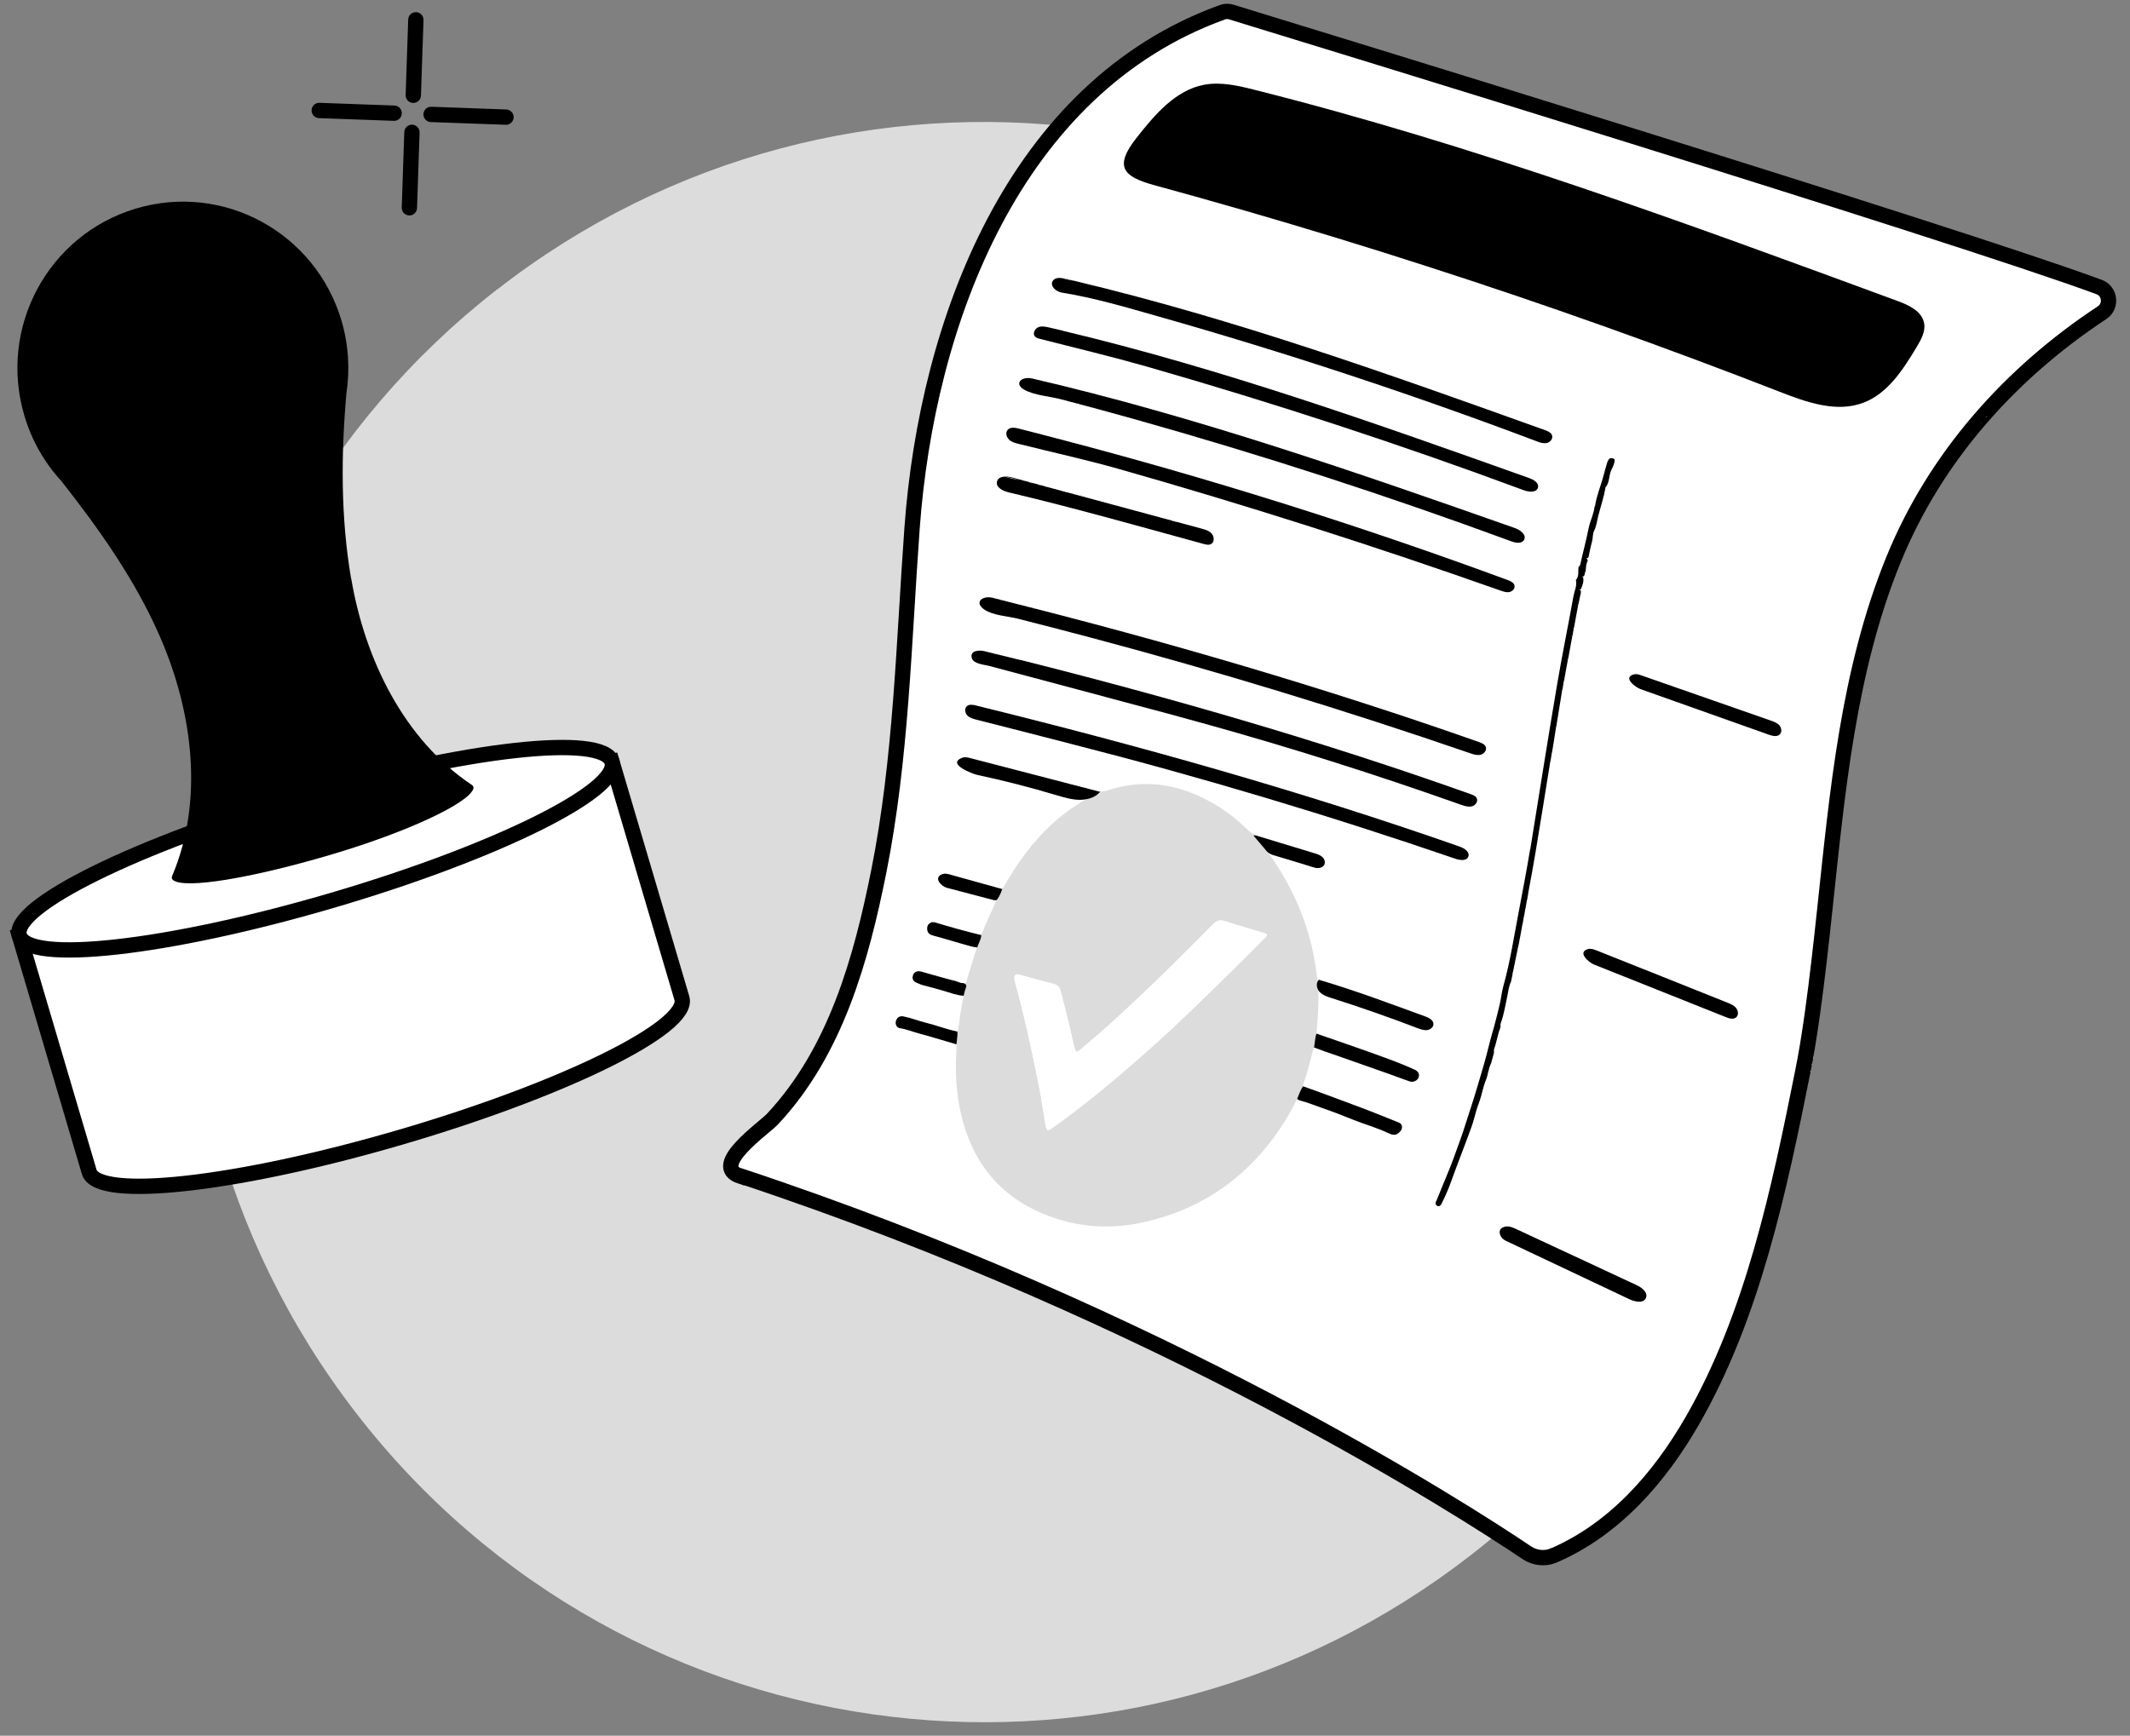 <svg width="146" height="119" viewBox="0 0 146 119" fill="none" xmlns="http://www.w3.org/2000/svg">
<rect x="0" y="0" width="146" height="119" fill="#808080" stroke="none"/>
<path d="M34.082 19.836C10.268 38.377 5.903 72.837 24.344 96.793C33.694 108.943 47.103 116.06 61.16 117.706C74.829 119.306 89.099 115.734 100.844 106.598C124.658 88.057 129.023 53.598 110.582 29.642C92.151 5.686 57.896 1.295 34.082 19.845" fill="#DCDCDC"/>
<path d="M50.746 80.642C48.6 79.935 52.346 77.367 52.947 76.725C57.266 72.12 59.023 65.803 60.235 59.747C61.779 52.016 61.946 44.024 62.519 36.182C63.545 22.134 69.492 6.002 83.789 0.839C83.993 0.764 84.206 0.764 84.409 0.829C88.608 2.113 134.034 16.031 143.883 19.678C144.642 19.957 144.762 20.989 144.087 21.436C137.789 25.595 132.665 31.316 129.789 38.368C126.682 45.987 125.942 54.314 125.073 62.417C124.823 64.752 124.564 67.096 124.24 69.422C124.204 69.673 124.167 69.934 124.13 70.185C123.972 71.264 123.797 72.334 123.584 73.404C121.965 81.516 120.144 90.215 115.982 97.434C113.744 101.314 110.664 104.849 106.493 106.645C106.493 106.645 106.493 106.645 106.484 106.645C105.892 106.896 105.208 106.821 104.662 106.458C100.38 103.574 79.692 90.215 50.755 80.623L50.746 80.642Z" fill="white" stroke="black" stroke-width="1.05" stroke-miterlimit="10" stroke-linecap="round"/>
<path d="M124.203 73.013C124.203 73.013 124.185 72.985 124.185 72.967C124.185 72.93 124.194 72.92 124.213 72.948C124.222 72.976 124.231 72.994 124.203 73.013Z" fill="#DCDCDC"/>
<path d="M124.102 73.487C124.102 73.487 124.083 73.46 124.083 73.441C124.083 73.404 124.092 73.395 124.111 73.422C124.12 73.45 124.129 73.469 124.102 73.487Z" fill="#DCDCDC"/>
<path d="M127.93 47.736C127.93 47.736 127.93 47.69 127.94 47.671C127.958 47.671 127.967 47.671 127.958 47.708C127.958 47.745 127.94 47.755 127.93 47.727V47.736Z" fill="#DCDCDC"/>
<path d="M127.736 48.685C127.736 48.685 127.727 48.657 127.727 48.639C127.727 48.602 127.736 48.592 127.745 48.62C127.755 48.648 127.773 48.666 127.736 48.685Z" fill="#DCDCDC"/>
<path d="M124.296 72.538C124.296 72.538 124.287 72.511 124.287 72.492C124.287 72.455 124.296 72.446 124.314 72.474C124.324 72.501 124.342 72.52 124.305 72.538H124.296Z" fill="#DCDCDC"/>
<path d="M136.115 28.6C136.115 28.6 136.115 28.544 136.162 28.544C136.162 28.562 136.172 28.61 136.115 28.6Z" fill="#DCDCDC"/>
<path d="M124.888 68.995L124.869 68.985L124.898 68.976L124.917 68.985L124.888 68.995Z" fill="#DCDCDC"/>
<path d="M123.917 74.456L123.898 74.446L123.917 74.437L123.936 74.446L123.917 74.456Z" fill="#DCDCDC"/>
<path d="M135.126 29.857L135.116 29.828H135.146V29.857H135.126Z" fill="#DCDCDC"/>
<path d="M124.999 68.288L124.98 68.269L124.999 68.259L125.027 68.278L124.999 68.288Z" fill="#DCDCDC"/>
<path d="M124.01 73.981L123.991 73.972L124.01 73.962L124.038 73.972L124.01 73.981Z" fill="#DCDCDC"/>
<path d="M135.782 29.001V28.972H135.802L135.812 29.001H135.782Z" fill="#DCDCDC"/>
<path d="M128.023 47.281H128.014L128.023 47.262C128.08 47.262 128.023 47.215 128.052 47.262C128.071 47.29 128.052 47.3 128.023 47.281Z" fill="#DCDCDC"/>
<path d="M127.838 48.156L127.819 48.136L127.838 48.127L127.867 48.146L127.838 48.156Z" fill="#DCDCDC"/>
<path d="M123.815 74.93L123.797 74.921L123.825 74.911L123.844 74.921L123.815 74.93Z" fill="#DCDCDC"/>
<path d="M60.152 59.961C60.152 59.961 60.18 59.989 60.189 59.999C60.17 59.999 60.161 59.98 60.142 59.97L60.152 59.961Z" fill="#DCDCDC"/>
<path d="M75.411 54.258C75.54 54.276 75.67 54.258 75.799 54.221C78.638 53.262 81.246 53.821 83.706 55.421C84.363 55.849 84.964 56.342 85.519 56.891C85.667 57.04 85.833 57.16 86.037 57.235C85.916 57.263 85.935 57.319 86 57.393C86.342 57.793 86.684 58.184 87.017 58.584C88.367 60.472 89.338 62.538 89.893 64.799C90.087 65.589 90.198 66.399 90.309 67.208C90.309 67.506 90.309 67.813 90.374 68.11C90.392 69.031 90.309 69.953 90.235 70.874C90.124 71.171 90.134 71.497 90.069 71.813C89.801 72.641 89.653 73.516 89.329 74.325C89.311 74.371 89.32 74.427 89.311 74.483C89.135 74.744 89.042 75.051 88.913 75.339C88.663 75.804 88.432 76.279 88.154 76.734C85.87 80.447 82.633 82.847 78.388 83.796C76.326 84.252 74.255 84.186 72.229 83.489C68.669 82.27 66.57 79.758 65.811 76.083C65.552 74.846 65.478 73.59 65.543 72.325C65.552 72.083 65.561 71.85 65.561 71.608C65.58 71.32 65.654 71.032 65.626 70.734C65.765 70.241 65.774 69.72 65.876 69.218C65.941 68.91 65.987 68.594 66.033 68.278C66.089 68.092 66.116 67.906 66.19 67.729C66.274 67.515 66.163 67.45 65.996 67.403C66.246 67.478 66.237 67.32 66.283 67.143C66.496 66.417 66.736 65.692 66.958 64.966C67.041 64.677 67.226 64.426 67.235 64.11C67.383 63.915 67.43 63.682 67.522 63.468C67.781 62.901 68.031 62.333 68.28 61.766C68.438 61.496 68.623 61.235 68.687 60.919C68.817 60.835 68.863 60.696 68.937 60.566C69.797 59.086 70.796 57.719 72.044 56.556C72.618 56.026 73.228 55.551 73.885 55.142C73.977 55.086 74.051 55.021 74.144 54.956C74.56 54.797 74.93 54.537 75.364 54.416C75.411 54.397 75.401 54.323 75.383 54.276L75.411 54.258ZM69.825 66.808C69.631 66.78 69.52 66.873 69.529 67.078C69.529 67.171 69.566 67.264 69.584 67.348C70.213 69.618 70.703 71.925 71.175 74.232C71.369 75.162 71.499 76.111 71.656 77.051C71.739 77.562 71.795 77.572 72.211 77.283C74.625 75.562 76.881 73.646 79.082 71.674C80.876 70.073 82.587 68.38 84.307 66.696C85.112 65.915 85.907 65.115 86.693 64.315C86.906 64.101 86.897 64.054 86.601 63.961C85.722 63.691 84.835 63.44 83.956 63.152C83.614 63.04 83.382 63.124 83.151 63.375C80.913 65.654 78.629 67.897 76.261 70.055C75.549 70.706 74.809 71.329 74.079 71.953C73.811 72.185 73.728 72.157 73.644 71.804C73.552 71.422 73.459 71.032 73.376 70.641C73.173 69.739 72.932 68.845 72.701 67.943C72.636 67.673 72.498 67.534 72.239 67.469C71.628 67.31 71.018 67.143 70.407 66.975C70.213 66.92 70.028 66.864 69.834 66.817L69.825 66.808Z" fill="#DCDCDC"/>
<path d="M72.303 30.023C82.8 32.758 93.176 36.014 103.358 39.773C103.553 39.847 103.784 39.95 103.812 40.163C103.849 40.368 103.654 40.554 103.451 40.591C103.247 40.629 103.044 40.554 102.85 40.489C94.221 37.438 85.5 34.656 76.696 32.153C74.43 31.511 72.118 31.009 69.825 30.432C69.584 30.376 69.335 30.311 69.159 30.134C68.983 29.958 68.9 29.66 69.067 29.474C69.242 29.269 69.557 29.316 69.816 29.381C70.648 29.595 71.471 29.8 72.303 30.023Z" fill="black"/>
<path d="M69.945 45.243C80.368 47.867 90.707 50.844 100.824 54.453C100.982 54.509 101.148 54.574 101.222 54.723C101.333 54.946 101.13 55.225 100.889 55.281C100.649 55.337 100.399 55.263 100.159 55.179C94.267 53.086 88.293 51.197 82.263 49.532C80.756 49.113 79.239 48.704 77.723 48.304C75.531 47.718 73.339 47.132 71.147 46.545C70.028 46.248 68.909 45.95 67.79 45.652C67.494 45.578 66.745 45.513 66.625 45.15C66.431 44.583 67.134 44.555 67.494 44.648C68.308 44.852 69.122 45.048 69.945 45.252V45.243Z" fill="black"/>
<path d="M68.937 41.215C79.887 43.959 90.744 47.132 101.398 50.881C101.573 50.946 101.777 51.03 101.842 51.206C101.925 51.439 101.721 51.69 101.481 51.746C101.241 51.802 101 51.718 100.778 51.644C92.177 48.685 83.466 46.025 74.671 43.689C73.034 43.252 71.397 42.834 69.76 42.415C69.094 42.247 68.058 42.192 67.485 41.801C66.736 41.298 67.337 40.815 68.031 40.982C68.336 41.057 68.641 41.131 68.946 41.215H68.937Z" fill="black"/>
<path d="M100.667 58.612C100.667 58.612 100.667 58.686 100.649 58.723C100.538 59.04 100.085 58.984 99.779 58.882C91.132 55.914 82.374 53.29 73.524 51.03C71.332 50.471 69.15 49.895 66.949 49.346C66.727 49.29 66.486 49.225 66.32 49.067C66.153 48.908 66.089 48.602 66.255 48.434C66.412 48.267 66.68 48.313 66.903 48.369C78.083 51.123 89.19 54.23 100.057 58.044C100.334 58.137 100.667 58.351 100.667 58.612Z" fill="black"/>
<path d="M70.694 25.939C70.694 25.939 70.731 25.939 70.75 25.948C81.995 28.562 92.936 32.367 103.83 36.2C104.2 36.331 104.653 36.656 104.468 37.01C104.311 37.298 103.895 37.224 103.59 37.112C95.081 33.977 86.453 31.177 77.732 28.73C76.067 28.265 74.393 27.809 72.719 27.372C71.97 27.176 70.879 27.102 70.213 26.72C69.483 26.311 70.01 25.808 70.694 25.939Z" fill="black"/>
<path d="M72.868 22.683C83.734 25.269 94.295 29.027 104.82 32.777C105.125 32.888 105.495 33.102 105.421 33.419C105.337 33.781 104.81 33.744 104.459 33.614C95.941 30.451 87.294 27.623 78.564 25.12C76.141 24.432 73.718 23.855 71.277 23.232C71.157 23.204 71.018 23.166 70.935 23.064C70.768 22.869 70.925 22.543 71.157 22.441C71.388 22.338 71.656 22.394 71.906 22.45C72.229 22.524 72.544 22.599 72.858 22.673L72.868 22.683Z" fill="black"/>
<path d="M73.691 19.268C84.659 21.873 95.303 25.688 105.911 29.493C106.114 29.567 106.345 29.669 106.392 29.874C106.447 30.107 106.235 30.339 106.003 30.376C105.772 30.414 105.532 30.339 105.31 30.246C96.783 27.027 88.127 24.171 79.369 21.687C77.186 21.064 75.013 20.422 72.775 20.059C72.387 20.003 71.952 19.603 72.155 19.268C72.313 18.998 72.71 19.036 73.006 19.101C73.228 19.157 73.459 19.203 73.681 19.259L73.691 19.268Z" fill="black"/>
<path d="M103.673 66.817C103.645 66.966 103.608 67.115 103.58 67.273H103.562L103.58 67.292C103.414 67.608 103.395 67.952 103.321 68.287C103.183 68.91 103.09 69.552 102.868 70.148C102.84 70.232 102.85 70.334 102.85 70.418H102.831L102.85 70.436C102.656 70.911 102.591 71.432 102.415 71.915C102.387 71.99 102.406 72.074 102.406 72.148H102.387L102.406 72.167C102.341 72.399 102.286 72.623 102.221 72.855H102.202L102.221 72.874C102.017 73.237 102.008 73.674 101.851 74.046C101.647 74.539 101.573 75.069 101.389 75.572C101.259 75.907 101.148 76.269 101.056 76.632C100.945 77.079 100.769 77.516 100.612 77.944C100.233 78.977 99.826 80 99.456 81.033C99.271 81.544 99.058 82.037 98.808 82.531C98.771 82.605 98.725 82.67 98.651 82.689C98.586 82.707 98.522 82.689 98.466 82.642C98.392 82.568 98.383 82.493 98.429 82.391C98.568 82.065 98.707 81.73 98.836 81.395C99.114 80.707 99.419 80.019 99.668 79.321C99.927 78.595 100.205 77.87 100.436 77.125C100.704 76.279 100.991 75.441 101.241 74.585C101.453 73.85 101.684 73.125 101.879 72.381C102.045 71.72 102.212 71.06 102.406 70.408C102.554 69.887 102.674 69.366 102.803 68.836C102.896 68.436 102.933 68.017 103.044 67.617C103.284 66.752 103.479 65.868 103.645 64.975C103.922 63.459 104.209 61.933 104.496 60.417C104.635 59.691 104.755 58.956 104.884 58.221L104.912 58.212H104.894C105.504 54.435 106.096 50.676 106.734 46.918C107.076 44.899 107.492 42.889 107.853 40.87C107.918 40.508 108.112 40.154 108.019 39.763C108.26 39.503 108.149 39.159 108.204 38.861C108.214 38.861 108.232 38.88 108.241 38.889C108.223 38.88 108.214 38.87 108.195 38.861C108.297 38.824 108.315 38.731 108.334 38.638C108.51 37.828 108.731 37.038 108.889 36.228C108.99 35.717 109.24 35.261 109.296 34.749C109.296 34.721 109.333 34.702 109.333 34.684C109.444 33.949 109.74 33.279 109.924 32.563C109.998 32.274 110.082 31.995 110.165 31.716C110.183 31.632 110.23 31.576 110.267 31.511C110.35 31.372 110.479 31.409 110.581 31.437C110.72 31.474 110.674 31.604 110.655 31.707C110.618 31.893 110.516 32.079 110.442 32.237C110.267 32.618 110.341 33.084 110.045 33.419C109.943 34.079 109.721 34.712 109.555 35.354C109.471 35.689 109.434 36.051 109.268 36.386C109.157 36.61 109.194 36.898 109.12 37.149C109.027 37.484 108.963 37.828 108.889 38.172C108.889 38.21 108.842 38.238 108.824 38.266C108.787 38.247 108.787 38.266 108.787 38.294C108.796 38.349 108.842 38.433 108.824 38.47C108.676 38.712 108.741 38.991 108.658 39.242H108.63L108.648 39.261C108.621 39.354 108.621 39.456 108.537 39.522H108.51V39.559C108.584 39.856 108.473 40.126 108.362 40.396C108.325 40.368 108.325 40.396 108.325 40.424C108.417 40.61 108.315 40.778 108.288 40.954C108.26 41.122 108.223 41.289 108.186 41.447H108.158L108.177 41.466C108.084 41.987 107.982 42.508 107.89 43.029H107.862H107.881C107.853 43.224 107.816 43.401 107.788 43.578H107.76H107.779C107.686 44.108 107.585 44.629 107.492 45.15H107.465H107.483C107.391 45.68 107.289 46.201 107.196 46.722H107.169L107.187 46.741C107.159 46.918 107.122 47.094 107.095 47.271H107.067H107.085C106.947 48.118 106.817 48.955 106.678 49.792H106.651H106.669C106.604 50.192 106.54 50.583 106.484 50.974C106.447 51.188 106.419 51.392 106.382 51.597H106.355H106.373C106.336 51.811 106.308 52.016 106.272 52.221H106.244H106.262C105.929 54.295 105.596 56.36 105.254 58.426C105.106 59.337 104.931 60.249 104.764 61.161H104.736L104.764 61.179C104.736 61.356 104.699 61.533 104.672 61.71H104.644H104.662C104.635 61.905 104.598 62.082 104.57 62.259H104.542H104.561C104.533 62.454 104.496 62.631 104.468 62.808H104.44H104.459C104.431 63.003 104.394 63.18 104.366 63.356H104.339H104.357C104.292 63.701 104.237 64.045 104.172 64.371C104.154 64.352 104.135 64.371 104.144 64.389C104.172 64.436 104.117 64.389 104.172 64.389C104.144 64.538 104.107 64.696 104.08 64.845H104.052L104.07 64.864C103.95 65.459 103.821 66.064 103.701 66.659H103.673L103.691 66.678L103.673 66.817Z" fill="black"/>
<path d="M73.247 33.781C76.28 34.6 79.313 35.419 82.347 36.237C82.615 36.312 82.892 36.386 83.068 36.6C83.244 36.814 83.244 37.196 82.994 37.307C82.846 37.382 82.68 37.335 82.522 37.298C78.065 36.079 73.617 34.814 69.131 33.754C68.743 33.66 68.253 33.419 68.336 33.028C68.419 32.618 69.002 32.628 69.399 32.739C70.676 33.084 71.961 33.428 73.237 33.781H73.247Z" fill="black"/>
<path d="M102.868 84.261C102.933 84.186 103.035 84.121 103.192 84.093C103.451 84.047 103.701 84.159 103.941 84.27C106.688 85.545 109.434 86.829 112.172 88.103C112.542 88.271 112.976 88.615 112.819 88.987C112.653 89.378 112.079 89.257 111.7 89.08C108.87 87.74 106.031 86.401 103.201 85.061C102.877 84.912 102.674 84.493 102.868 84.252V84.261Z" fill="black"/>
<path d="M109.009 65.05C109.157 65.05 109.296 65.115 109.434 65.161C112.421 66.352 115.418 67.543 118.405 68.743C118.627 68.827 118.858 68.929 119.006 69.115C119.154 69.301 119.182 69.608 118.997 69.757C118.812 69.906 118.534 69.832 118.313 69.739C115.288 68.529 112.264 67.329 109.24 66.12C108.944 65.999 108.075 65.301 108.842 65.068C108.898 65.05 108.953 65.05 109.018 65.05H109.009Z" fill="black"/>
<path d="M112.366 46.257C112.421 46.276 112.477 46.294 112.532 46.313C115.483 47.346 118.423 48.369 121.374 49.402C121.586 49.476 121.808 49.56 121.956 49.718C122.104 49.876 122.16 50.164 122.012 50.332C121.836 50.537 121.503 50.462 121.244 50.369C118.312 49.327 115.372 48.285 112.44 47.243C112.153 47.141 111.191 46.471 111.978 46.239C112.107 46.201 112.237 46.22 112.366 46.257Z" fill="black"/>
<path d="M75.411 54.276H75.429C75.078 54.686 74.514 54.844 73.977 54.835C73.441 54.825 72.932 54.667 72.414 54.518C70.62 53.979 68.798 53.514 66.967 53.123C66.68 53.058 64.877 52.388 65.931 51.96C66.135 51.876 66.357 51.932 66.56 51.988C69.51 52.751 72.451 53.523 75.401 54.286L75.411 54.276Z" fill="black"/>
<path d="M90.457 68.017C90.245 67.794 90.18 67.394 90.393 67.171C92.871 67.897 95.276 68.808 97.708 69.692C97.948 69.785 98.235 69.925 98.253 70.185C98.272 70.408 98.05 70.594 97.828 70.622C97.606 70.65 97.384 70.567 97.171 70.492C95.229 69.748 93.26 69.059 91.271 68.427C90.975 68.334 90.67 68.231 90.457 68.008V68.017Z" fill="black"/>
<path d="M90.069 71.804C90.134 71.497 90.124 71.171 90.235 70.864C91.253 71.218 92.27 71.562 93.287 71.925C93.602 72.036 93.916 72.148 94.231 72.26C94.711 72.427 95.192 72.613 95.664 72.79C96.099 72.957 96.533 73.134 96.959 73.33C97.218 73.451 97.31 73.627 97.245 73.85C97.181 74.064 96.894 74.223 96.653 74.148C96.145 73.981 95.655 73.785 95.155 73.609C94.379 73.33 93.602 73.06 92.825 72.79C92.15 72.548 91.475 72.316 90.799 72.083C90.559 71.999 90.309 71.906 90.069 71.813V71.804Z" fill="black"/>
<path d="M88.913 75.33C89.042 75.041 89.135 74.744 89.311 74.474C90.134 74.762 90.948 75.06 91.761 75.367C92.621 75.693 93.491 76 94.341 76.344C94.859 76.549 95.377 76.753 95.895 76.967C96.025 77.023 96.099 77.116 96.099 77.274C96.099 77.479 95.969 77.59 95.83 77.702C95.636 77.86 95.405 77.795 95.239 77.721C94.453 77.339 93.611 77.107 92.806 76.79C92.094 76.502 91.382 76.223 90.651 75.972C90.134 75.795 89.634 75.581 89.107 75.451C89.033 75.432 88.968 75.376 88.904 75.339L88.913 75.33Z" fill="black"/>
<path d="M87.045 58.528C87.045 58.528 86.989 58.5 86.962 58.482C86.878 58.426 86.804 58.342 86.74 58.258C86.471 57.942 86.203 57.616 85.926 57.3C85.99 57.244 86.083 57.272 86.157 57.3C87.461 57.7 88.765 58.091 90.078 58.491C90.272 58.547 90.467 58.612 90.624 58.742C90.781 58.872 90.864 59.105 90.772 59.291C90.651 59.523 90.328 59.551 90.078 59.477C89.163 59.198 88.247 58.91 87.322 58.64C87.23 58.612 87.137 58.584 87.054 58.537L87.045 58.528Z" fill="black"/>
<path d="M68.697 60.938C68.632 61.17 68.53 61.394 68.401 61.598C68.373 61.645 68.345 61.682 68.299 61.71C68.243 61.738 68.169 61.719 68.114 61.71C67.041 61.431 65.959 61.142 64.886 60.863C64.535 60.77 63.962 60.193 64.563 59.942C64.757 59.858 64.988 59.914 65.192 59.979C66.366 60.305 67.531 60.631 68.706 60.956L68.697 60.938Z" fill="black"/>
<path d="M65.626 70.725C65.654 71.022 65.58 71.311 65.561 71.599C64.692 71.348 63.832 71.078 62.963 70.846C62.537 70.734 62.13 70.557 61.687 70.492C61.465 70.455 61.354 70.241 61.409 70.008C61.474 69.757 61.668 69.636 61.918 69.683C62.445 69.785 62.944 69.99 63.471 70.12C64.193 70.297 64.896 70.576 65.626 70.725Z" fill="black"/>
<path d="M67.263 64.101C67.254 64.408 67.069 64.668 66.986 64.957C66.579 64.919 66.19 64.771 65.802 64.668C65.192 64.501 64.59 64.305 63.98 64.147C63.74 64.082 63.582 63.989 63.555 63.729C63.527 63.44 63.666 63.291 63.915 63.208C63.943 63.236 63.98 63.245 64.017 63.217C65.09 63.542 66.172 63.849 67.263 64.11V64.101Z" fill="black"/>
<path d="M66.015 67.394C66.172 67.45 66.292 67.515 66.209 67.72C66.135 67.896 66.098 68.092 66.052 68.269C65.589 68.241 65.154 68.073 64.72 67.943C64.221 67.794 63.721 67.664 63.222 67.534C63.083 67.496 62.963 67.422 62.833 67.376C62.584 67.282 62.5 67.096 62.584 66.855C62.658 66.631 62.889 66.538 63.148 66.613C63.943 66.836 64.738 67.069 65.543 67.273C65.7 67.32 65.848 67.422 66.033 67.394H66.015Z" fill="black"/>
<path d="M69.89 32.916C69.52 32.86 69.159 32.767 68.798 32.665C69.168 32.721 69.529 32.814 69.89 32.916Z" fill="#DCDCDC"/>
<path d="M73.691 19.259C73.321 19.212 72.969 19.119 72.609 19.026C72.978 19.073 73.33 19.166 73.691 19.259Z" fill="#DCDCDC"/>
<path d="M74.467 34.06C74.218 34.023 73.977 33.958 73.746 33.874C73.996 33.912 74.236 33.977 74.467 34.06Z" fill="#DCDCDC"/>
<path d="M80.738 35.791C80.553 35.772 80.377 35.717 80.21 35.642C80.395 35.67 80.571 35.717 80.738 35.791Z" fill="#DCDCDC"/>
<path d="M73.256 33.754C73.043 33.726 72.84 33.679 72.645 33.595C72.849 33.651 73.052 33.698 73.256 33.754Z" fill="#DCDCDC"/>
<path d="M85.787 6.169C85.584 6.132 85.38 6.104 85.195 6.03C85.389 6.076 85.593 6.123 85.787 6.169Z" fill="#DCDCDC"/>
<path d="M72.155 33.474C71.998 33.437 71.832 33.4 71.674 33.363C71.665 33.363 71.647 33.363 71.638 33.363C71.638 33.353 71.638 33.344 71.647 33.335C71.813 33.381 71.989 33.419 72.155 33.465V33.474Z" fill="#DCDCDC"/>
<path d="M75.485 34.34C75.364 34.34 75.254 34.293 75.152 34.247C75.263 34.275 75.374 34.302 75.485 34.34Z" fill="#DCDCDC"/>
<path d="M74.902 43.727C74.985 43.745 75.078 43.764 75.161 43.782C75.189 43.782 75.207 43.792 75.235 43.801C75.235 43.801 75.216 43.801 75.207 43.801C75.106 43.773 75.004 43.745 74.902 43.727Z" fill="#DCDCDC"/>
<path d="M76.724 34.665C76.641 34.665 76.558 34.647 76.484 34.6C76.567 34.6 76.65 34.609 76.724 34.665Z" fill="#DCDCDC"/>
<path d="M73.524 42.368C73.441 42.368 73.367 42.35 73.293 42.303C73.376 42.303 73.459 42.312 73.524 42.368Z" fill="#DCDCDC"/>
<path d="M69.205 52.648C69.122 52.648 69.039 52.63 68.974 52.583C69.057 52.583 69.141 52.593 69.205 52.648Z" fill="#DCDCDC"/>
<path d="M71.388 33.279C71.305 33.279 71.221 33.27 71.147 33.223C71.231 33.242 71.314 33.26 71.388 33.279Z" fill="#DCDCDC"/>
<path d="M69.917 52.825C69.834 52.825 69.751 52.807 69.677 52.76C69.76 52.76 69.843 52.769 69.917 52.825Z" fill="#DCDCDC"/>
<path d="M71.721 53.29C71.638 53.29 71.554 53.272 71.49 53.225C71.573 53.225 71.656 53.234 71.721 53.29Z" fill="#DCDCDC"/>
<path d="M74.541 54.025C74.458 54.025 74.375 54.007 74.31 53.96C74.393 53.96 74.477 53.969 74.541 54.025Z" fill="#DCDCDC"/>
<path d="M72.137 29.967C72.054 29.967 71.97 29.948 71.896 29.911C71.98 29.93 72.054 29.948 72.137 29.967Z" fill="#DCDCDC"/>
<path d="M71.083 41.745C71.018 41.736 70.962 41.726 70.898 41.708C70.888 41.708 70.87 41.708 70.861 41.708C70.861 41.708 70.861 41.689 70.87 41.689C70.944 41.708 71.009 41.726 71.083 41.745Z" fill="#DCDCDC"/>
<path d="M69.779 45.178C69.695 45.178 69.621 45.15 69.547 45.122C69.631 45.122 69.714 45.131 69.779 45.178Z" fill="#DCDCDC"/>
<path d="M70.787 33.121C70.703 33.149 70.639 33.093 70.565 33.084C70.555 33.084 70.537 33.084 70.528 33.084C70.528 33.084 70.537 33.074 70.546 33.065C70.629 33.084 70.713 33.102 70.787 33.121Z" fill="#DCDCDC"/>
<path d="M75.18 54.193C75.115 54.202 75.059 54.193 75.013 54.156C75.069 54.165 75.124 54.183 75.18 54.193Z" fill="#DCDCDC"/>
<path d="M67.892 44.722C67.837 44.713 67.781 44.703 67.726 44.694C67.716 44.694 67.698 44.694 67.689 44.694C67.652 44.657 67.661 44.657 67.698 44.685C67.763 44.694 67.837 44.685 67.892 44.731V44.722Z" fill="#DCDCDC"/>
<path d="M70.287 33.009C70.287 33.009 70.204 33 70.158 32.991C70.148 32.991 70.139 32.991 70.121 32.991C70.121 32.991 70.139 32.991 70.139 32.981C70.195 32.981 70.241 32.981 70.278 33.019L70.287 33.009Z" fill="#DCDCDC"/>
<path d="M84.532 5.882C84.476 5.882 84.428 5.882 84.391 5.844C84.438 5.844 84.495 5.844 84.532 5.882Z" fill="#DCDCDC"/>
<path d="M84.927 5.974C84.927 5.974 84.844 5.965 84.807 5.955C84.797 5.955 84.788 5.955 84.77 5.955C84.77 5.955 84.779 5.946 84.788 5.937C84.835 5.937 84.89 5.937 84.927 5.974Z" fill="#DCDCDC"/>
<path d="M77.149 20.115C77.149 20.115 77.066 20.106 77.02 20.096C77.011 20.096 77.001 20.096 76.983 20.087C76.983 20.087 77.001 20.087 77.011 20.087C77.057 20.087 77.112 20.087 77.149 20.124V20.115Z" fill="#DCDCDC"/>
<path d="M71.009 53.104C71.009 53.104 70.916 53.086 70.87 53.086C70.861 53.086 70.851 53.086 70.833 53.076C70.833 53.076 70.851 53.076 70.861 53.076C70.916 53.076 70.962 53.076 70.999 53.114L71.009 53.104Z" fill="#DCDCDC"/>
<path d="M71.554 26.125C71.554 26.125 71.471 26.116 71.425 26.106C71.415 26.106 71.406 26.106 71.388 26.106C71.388 26.106 71.397 26.097 71.406 26.088C71.462 26.088 71.508 26.088 71.545 26.125H71.554Z" fill="#DCDCDC"/>
<path d="M74.338 30.525C74.338 30.525 74.273 30.525 74.236 30.516C74.227 30.516 74.209 30.516 74.199 30.516C74.162 30.497 74.153 30.488 74.199 30.497C74.246 30.497 74.301 30.497 74.338 30.535V30.525Z" fill="#DCDCDC"/>
<path d="M68.283 44.816C68.283 44.816 68.208 44.816 68.18 44.806C68.17 44.806 68.151 44.806 68.142 44.806C68.142 44.806 68.142 44.797 68.151 44.787C68.198 44.787 68.255 44.778 68.283 44.825V44.816Z" fill="#DCDCDC"/>
<path d="M112.199 46.192C112.144 46.192 112.089 46.192 112.033 46.192C112.089 46.164 112.153 46.164 112.199 46.192Z" fill="#DCDCDC"/>
<path d="M73.617 30.339C73.617 30.339 73.533 30.33 73.487 30.321C73.478 30.321 73.469 30.321 73.45 30.321C73.45 30.321 73.469 30.321 73.478 30.311C73.524 30.311 73.579 30.311 73.617 30.349V30.339Z" fill="#DCDCDC"/>
<path d="M72.766 27.4C72.766 27.4 72.803 27.371 72.822 27.4C72.803 27.428 72.785 27.4 72.766 27.4Z" fill="#DCDCDC"/>
<path d="M68.336 41.066C68.336 41.066 68.253 41.057 68.216 41.047C68.206 41.047 68.197 41.047 68.179 41.047C68.179 41.047 68.188 41.038 68.197 41.029C68.243 41.029 68.299 41.029 68.336 41.066Z" fill="#DCDCDC"/>
<path d="M68.734 41.159C68.734 41.159 68.65 41.15 68.604 41.14C68.595 41.14 68.586 41.14 68.567 41.14C68.567 41.14 68.576 41.131 68.586 41.122C68.632 41.122 68.687 41.122 68.724 41.159H68.734Z" fill="#DCDCDC"/>
<path d="M72.377 43.076C72.377 43.076 72.415 43.047 72.434 43.076C72.406 43.104 72.396 43.076 72.377 43.076Z" fill="#DCDCDC"/>
<path d="M73.866 27.669C73.866 27.669 73.904 27.641 73.923 27.669C73.904 27.698 73.885 27.669 73.866 27.669Z" fill="#DCDCDC"/>
<path d="M72.812 42.182C72.812 42.182 72.719 42.173 72.673 42.164C72.664 42.164 72.655 42.164 72.636 42.154C72.636 42.154 72.655 42.154 72.664 42.154C72.71 42.154 72.766 42.154 72.803 42.191L72.812 42.182Z" fill="#DCDCDC"/>
<path d="M71.721 41.903C71.721 41.903 71.628 41.894 71.591 41.885C71.582 41.885 71.573 41.885 71.554 41.875C71.554 41.875 71.573 41.875 71.582 41.875C71.628 41.875 71.684 41.875 71.721 41.913V41.903Z" fill="#DCDCDC"/>
<path d="M74.967 27.948C74.967 27.948 75.004 27.92 75.023 27.948C74.995 27.977 74.986 27.948 74.967 27.948Z" fill="#DCDCDC"/>
<path d="M70.549 41.606C70.549 41.606 70.492 41.606 70.464 41.606C70.464 41.606 70.445 41.596 70.435 41.587C70.435 41.587 70.454 41.587 70.464 41.587C70.492 41.587 70.52 41.606 70.549 41.606Z" fill="#DCDCDC"/>
<path d="M102.194 72.893L102.175 72.874H102.203L102.213 72.893H102.194Z" fill="#DCDCDC"/>
<path d="M107.835 43.066L107.807 43.057L107.835 43.047L107.854 43.057L107.835 43.066Z" fill="#DCDCDC"/>
<path d="M69.855 41.429C69.855 41.429 69.808 41.429 69.789 41.429C69.779 41.429 69.76 41.429 69.751 41.42C69.751 41.42 69.76 41.42 69.77 41.41C69.798 41.41 69.826 41.429 69.864 41.439L69.855 41.429Z" fill="#DCDCDC"/>
<path d="M72.046 41.978C72.046 41.978 71.999 41.978 71.98 41.978C71.971 41.978 71.952 41.969 71.943 41.959C71.99 41.988 71.943 41.902 71.962 41.959C71.99 41.959 72.018 41.978 72.046 41.988V41.978Z" fill="#DCDCDC"/>
<path d="M69.448 41.327C69.448 41.327 69.391 41.327 69.363 41.327C69.354 41.327 69.344 41.317 69.335 41.308C69.335 41.308 69.354 41.308 69.363 41.308C69.391 41.308 69.42 41.327 69.448 41.327Z" fill="#DCDCDC"/>
<path d="M103.581 67.292L103.562 67.273H103.581H103.6L103.571 67.292H103.581Z" fill="#DCDCDC"/>
<path d="M102.841 70.446L102.822 70.427H102.841C102.898 70.427 102.841 70.38 102.86 70.427C102.869 70.456 102.86 70.465 102.832 70.446H102.841Z" fill="#DCDCDC"/>
<path d="M107.733 43.625L107.705 43.606L107.733 43.596L107.752 43.615L107.733 43.625Z" fill="#DCDCDC"/>
<path d="M103.673 66.818L103.654 66.799L103.683 66.789L103.701 66.808L103.673 66.818Z" fill="#DCDCDC"/>
<path d="M74.165 42.527C74.165 42.527 74.108 42.527 74.08 42.527C74.08 42.527 74.061 42.517 74.051 42.508C74.051 42.508 74.07 42.508 74.08 42.508C74.108 42.508 74.136 42.527 74.165 42.536V42.527Z" fill="#DCDCDC"/>
<path d="M104.052 64.994L104.034 64.985L104.062 64.975L104.081 64.985L104.052 64.994Z" fill="#DCDCDC"/>
<path d="M102.379 72.186L102.36 72.167H102.379C102.435 72.167 102.379 72.12 102.398 72.167C102.407 72.195 102.398 72.205 102.369 72.186H102.379Z" fill="#DCDCDC"/>
<path d="M104.746 61.273L104.718 61.263L104.746 61.254L104.765 61.263L104.746 61.273Z" fill="#DCDCDC"/>
<path d="M107.437 45.206L107.418 45.187L107.447 45.178L107.465 45.197L107.437 45.206Z" fill="#DCDCDC"/>
<path d="M75.256 27.047C75.256 27.047 75.208 27.047 75.189 27.047C75.18 27.047 75.161 27.037 75.152 27.028C75.199 27.056 75.152 26.971 75.171 27.028C75.199 27.028 75.227 27.047 75.256 27.056V27.047Z" fill="#DCDCDC"/>
<path d="M108.122 41.485L108.103 41.466L108.131 41.457L108.15 41.476L108.122 41.485Z" fill="#DCDCDC"/>
<path d="M104.838 58.23L104.867 58.24L104.838 58.249L104.82 58.24L104.838 58.23Z" fill="#DCDCDC"/>
<path d="M108.732 38.294C108.732 38.294 108.732 38.237 108.769 38.266C108.797 38.275 108.807 38.294 108.788 38.313C108.788 38.313 108.75 38.304 108.732 38.294Z" fill="#DCDCDC"/>
<path d="M109.011 65.031C109.011 65.031 108.936 65.06 108.907 65.031C108.945 65.003 108.983 65.012 109.011 65.031Z" fill="#DCDCDC"/>
<path d="M108.26 40.434C108.26 40.434 108.26 40.377 108.297 40.406C108.326 40.415 108.335 40.443 108.316 40.462C108.316 40.462 108.279 40.453 108.26 40.443V40.434Z" fill="#DCDCDC"/>
<path d="M74.155 26.768C74.155 26.768 74.108 26.768 74.089 26.768C74.08 26.768 74.061 26.758 74.051 26.749C74.099 26.777 74.051 26.692 74.07 26.749C74.099 26.749 74.127 26.768 74.155 26.777V26.768Z" fill="#DCDCDC"/>
<path d="M107.151 46.788L107.122 46.769L107.151 46.76L107.169 46.779L107.151 46.788Z" fill="#DCDCDC"/>
<path d="M72.87 22.665C72.87 22.665 72.832 22.665 72.803 22.665C72.794 22.665 72.785 22.665 72.766 22.655C72.766 22.655 72.766 22.646 72.775 22.636C72.803 22.636 72.841 22.627 72.86 22.665H72.87Z" fill="#DCDCDC"/>
<path d="M107.049 47.337L107.03 47.327L107.049 47.318L107.068 47.327L107.049 47.337Z" fill="#DCDCDC"/>
<path d="M73.055 26.488C73.055 26.488 73.007 26.488 72.989 26.488C72.979 26.488 72.96 26.479 72.951 26.47C72.998 26.498 72.951 26.412 72.97 26.47C72.998 26.47 73.026 26.488 73.055 26.498V26.488Z" fill="#DCDCDC"/>
<path d="M70.696 25.93C70.696 25.93 70.649 25.93 70.63 25.93C70.621 25.93 70.611 25.93 70.593 25.92C70.593 25.92 70.593 25.92 70.611 25.911C70.64 25.911 70.668 25.93 70.696 25.939V25.93Z" fill="#DCDCDC"/>
<path d="M106.642 49.877L106.614 49.858L106.642 49.848L106.661 49.867L106.642 49.877Z" fill="#DCDCDC"/>
<path d="M106.448 51.058L106.419 51.048L106.448 51.039L106.467 51.048L106.448 51.058Z" fill="#DCDCDC"/>
<path d="M106.346 51.7L106.318 51.681L106.346 51.672L106.365 51.691L106.346 51.7Z" fill="#DCDCDC"/>
<path d="M106.244 52.333L106.216 52.314L106.244 52.304L106.263 52.323L106.244 52.333Z" fill="#DCDCDC"/>
<path d="M108.454 39.559V39.522H108.482C108.511 39.522 108.52 39.55 108.511 39.569C108.511 39.569 108.473 39.569 108.454 39.55V39.559Z" fill="#DCDCDC"/>
<path d="M64.019 63.208C64.019 63.208 63.944 63.227 63.915 63.199C63.953 63.18 63.991 63.18 64.019 63.208Z" fill="#DCDCDC"/>
<path d="M67.728 52.268C67.728 52.268 67.68 52.268 67.662 52.268C67.652 52.268 67.633 52.258 67.624 52.249C67.671 52.277 67.624 52.192 67.643 52.249C67.671 52.249 67.699 52.268 67.728 52.277V52.268Z" fill="#DCDCDC"/>
<path d="M104.155 64.52C104.098 64.52 104.155 64.567 104.126 64.52C104.117 64.492 104.126 64.482 104.155 64.501L104.164 64.51H104.145L104.155 64.52Z" fill="#DCDCDC"/>
<path d="M68.431 52.444C68.431 52.444 68.374 52.444 68.346 52.444C68.346 52.444 68.327 52.435 68.317 52.425C68.317 52.425 68.336 52.425 68.346 52.425C68.374 52.425 68.403 52.444 68.431 52.444Z" fill="#DCDCDC"/>
<path d="M104.348 63.497L104.32 63.478L104.348 63.468L104.367 63.487L104.348 63.497Z" fill="#DCDCDC"/>
<path d="M108.593 39.271L108.574 39.252H108.603L108.621 39.261L108.593 39.271Z" fill="#DCDCDC"/>
<path d="M104.441 62.938L104.422 62.929L104.45 62.919L104.469 62.929L104.441 62.938Z" fill="#DCDCDC"/>
<path d="M71.094 26.023C71.094 26.023 71.047 26.023 71.028 26.023C71.019 26.023 71 26.023 70.99 26.014C71.037 26.042 70.99 25.957 71.009 26.004C71.037 26.004 71.066 26.023 71.094 26.033V26.023Z" fill="#DCDCDC"/>
<path d="M104.542 62.389L104.524 62.37L104.552 62.361L104.571 62.38L104.542 62.389Z" fill="#DCDCDC"/>
<path d="M104.644 61.831L104.616 61.822L104.644 61.812L104.663 61.822L104.644 61.831Z" fill="#DCDCDC"/>
<path d="M108.149 38.889C108.149 38.889 108.177 38.908 108.196 38.917C108.187 38.917 108.168 38.898 108.158 38.889H108.149Z" fill="#DCDCDC"/>
<path d="M72.776 26.434H72.766V26.413L72.776 26.434Z" fill="#DCDCDC"/>
<path d="M73.877 26.714H73.866V26.692L73.877 26.714Z" fill="#DCDCDC"/>
<path d="M74.978 26.983H74.967V26.971L74.978 26.983Z" fill="#DCDCDC"/>
<path d="M76.799 20.043H76.789L76.799 20.022V20.043Z" fill="#DCDCDC"/>
<path d="M73.277 30.267H73.265V30.256L73.277 30.267Z" fill="#DCDCDC"/>
<path d="M68.938 41.205L68.918 41.215L68.938 41.205Z" fill="#DCDCDC"/>
<path d="M70.038 41.484L70.019 41.494L70.038 41.484Z" fill="#DCDCDC"/>
<path d="M68.586 32.684L68.596 32.703L68.576 32.693L68.586 32.684Z" fill="#DCDCDC"/>
<path d="M70.694 53.041H70.704L70.694 53.011V53.041Z" fill="#DCDCDC"/>
<path d="M68.179 52.399H68.189V52.369L68.179 52.399Z" fill="#DCDCDC"/>
<path d="M67.078 52.12H67.088V52.09L67.078 52.12Z" fill="#DCDCDC"/>
<path d="M73.912 42.482H73.922L73.912 42.452V42.482Z" fill="#DCDCDC"/>
<path d="M72.498 42.111H72.508V42.089L72.498 42.111Z" fill="#DCDCDC"/>
<path d="M71.397 41.84H71.407V41.81L71.397 41.84Z" fill="#DCDCDC"/>
<path d="M70.296 41.561H70.306V41.531L70.296 41.561Z" fill="#DCDCDC"/>
<path d="M69.196 41.282H69.216L69.206 41.252L69.196 41.282Z" fill="#DCDCDC"/>
<path d="M68.022 41.002H68.031V40.973L68.022 41.002Z" fill="#DCDCDC"/>
<path d="M69.825 66.808C70.019 66.864 70.204 66.92 70.398 66.966C71.009 67.134 71.619 67.301 72.229 67.459C72.488 67.524 72.627 67.664 72.692 67.934C72.923 68.836 73.163 69.729 73.367 70.632C73.45 71.022 73.543 71.404 73.635 71.794C73.728 72.148 73.802 72.176 74.07 71.943C74.8 71.311 75.54 70.697 76.252 70.046C78.62 67.887 80.904 65.645 83.142 63.366C83.383 63.124 83.614 63.04 83.947 63.142C84.825 63.431 85.713 63.682 86.592 63.952C86.888 64.045 86.906 64.091 86.684 64.305C85.889 65.106 85.103 65.896 84.298 66.687C82.578 68.371 80.867 70.064 79.073 71.664C76.863 73.637 74.615 75.553 72.202 77.274C71.785 77.572 71.73 77.553 71.647 77.041C71.49 76.102 71.36 75.153 71.166 74.223C70.694 71.915 70.204 69.608 69.575 67.338C69.547 67.245 69.52 67.162 69.52 67.069C69.52 66.864 69.621 66.78 69.816 66.799L69.825 66.808Z" fill="white"/>
<path d="M85.972 6.16C85.972 6.16 85.99 6.16 86 6.16C101 9.928 115.547 15.287 130.067 20.636C130.853 20.924 131.75 21.343 131.889 22.171C131.99 22.738 131.676 23.287 131.389 23.771C130.455 25.325 129.401 26.981 127.718 27.613C125.868 28.311 123.815 27.576 121.965 26.851C114.012 23.753 105.976 20.887 97.856 18.273C93.713 16.933 89.542 15.659 85.362 14.449C83.272 13.845 81.172 13.258 79.073 12.682C76.974 12.105 76.363 11.416 77.88 9.481C79.138 7.881 80.571 6.169 82.559 5.807C83.697 5.602 84.862 5.872 85.981 6.151L85.972 6.16Z" fill="black"/>
<path d="M1.324 64.138L6.115 80.344C6.688 82.317 16.251 81.247 27.469 77.963C38.687 74.678 47.315 70.418 46.742 68.445L41.951 52.239L1.324 64.138Z" fill="white" stroke="black" stroke-width="1.05" stroke-miterlimit="10"/>
<path d="M20.597 54.621C9.379 57.905 0.751 62.166 1.324 64.138C1.898 66.11 11.46 65.04 22.678 61.756C33.896 58.472 42.525 54.211 41.951 52.239C41.378 50.267 31.815 51.337 20.597 54.621Z" fill="white" stroke="black" stroke-width="1.05" stroke-miterlimit="10"/>
<path d="M24.065 39.661C23.353 35.465 23.372 31.242 23.742 26.99C23.991 25.362 23.899 23.65 23.4 21.957C21.596 15.919 15.28 12.496 9.278 14.31C3.276 16.124 -0.128 22.478 1.676 28.516C2.184 30.228 3.063 31.735 4.191 32.963C6.818 36.303 9.278 39.773 10.97 43.661C13.217 48.825 13.994 54.891 11.793 60.072C11.756 60.165 11.775 60.268 11.858 60.333C12.635 60.975 17.203 60.212 22.567 58.63C27.922 57.058 32.12 55.067 32.444 54.081C32.481 53.979 32.435 53.876 32.352 53.821C27.691 50.713 25.018 45.215 24.075 39.67L24.065 39.661Z" fill="black"/>
<path d="M28.329 6.532L28.505 1.36" stroke="black" stroke-width="1.05" stroke-miterlimit="10" stroke-linecap="round"/>
<path d="M28.236 9.072L28.061 14.245" stroke="black" stroke-width="1.05" stroke-miterlimit="10" stroke-linecap="round"/>
<path d="M29.549 7.844L34.682 8.03" stroke="black" stroke-width="1.05" stroke-miterlimit="10" stroke-linecap="round"/>
<path d="M27.016 7.76L21.883 7.574" stroke="black" stroke-width="1.05" stroke-miterlimit="10" stroke-linecap="round"/>
</svg>
